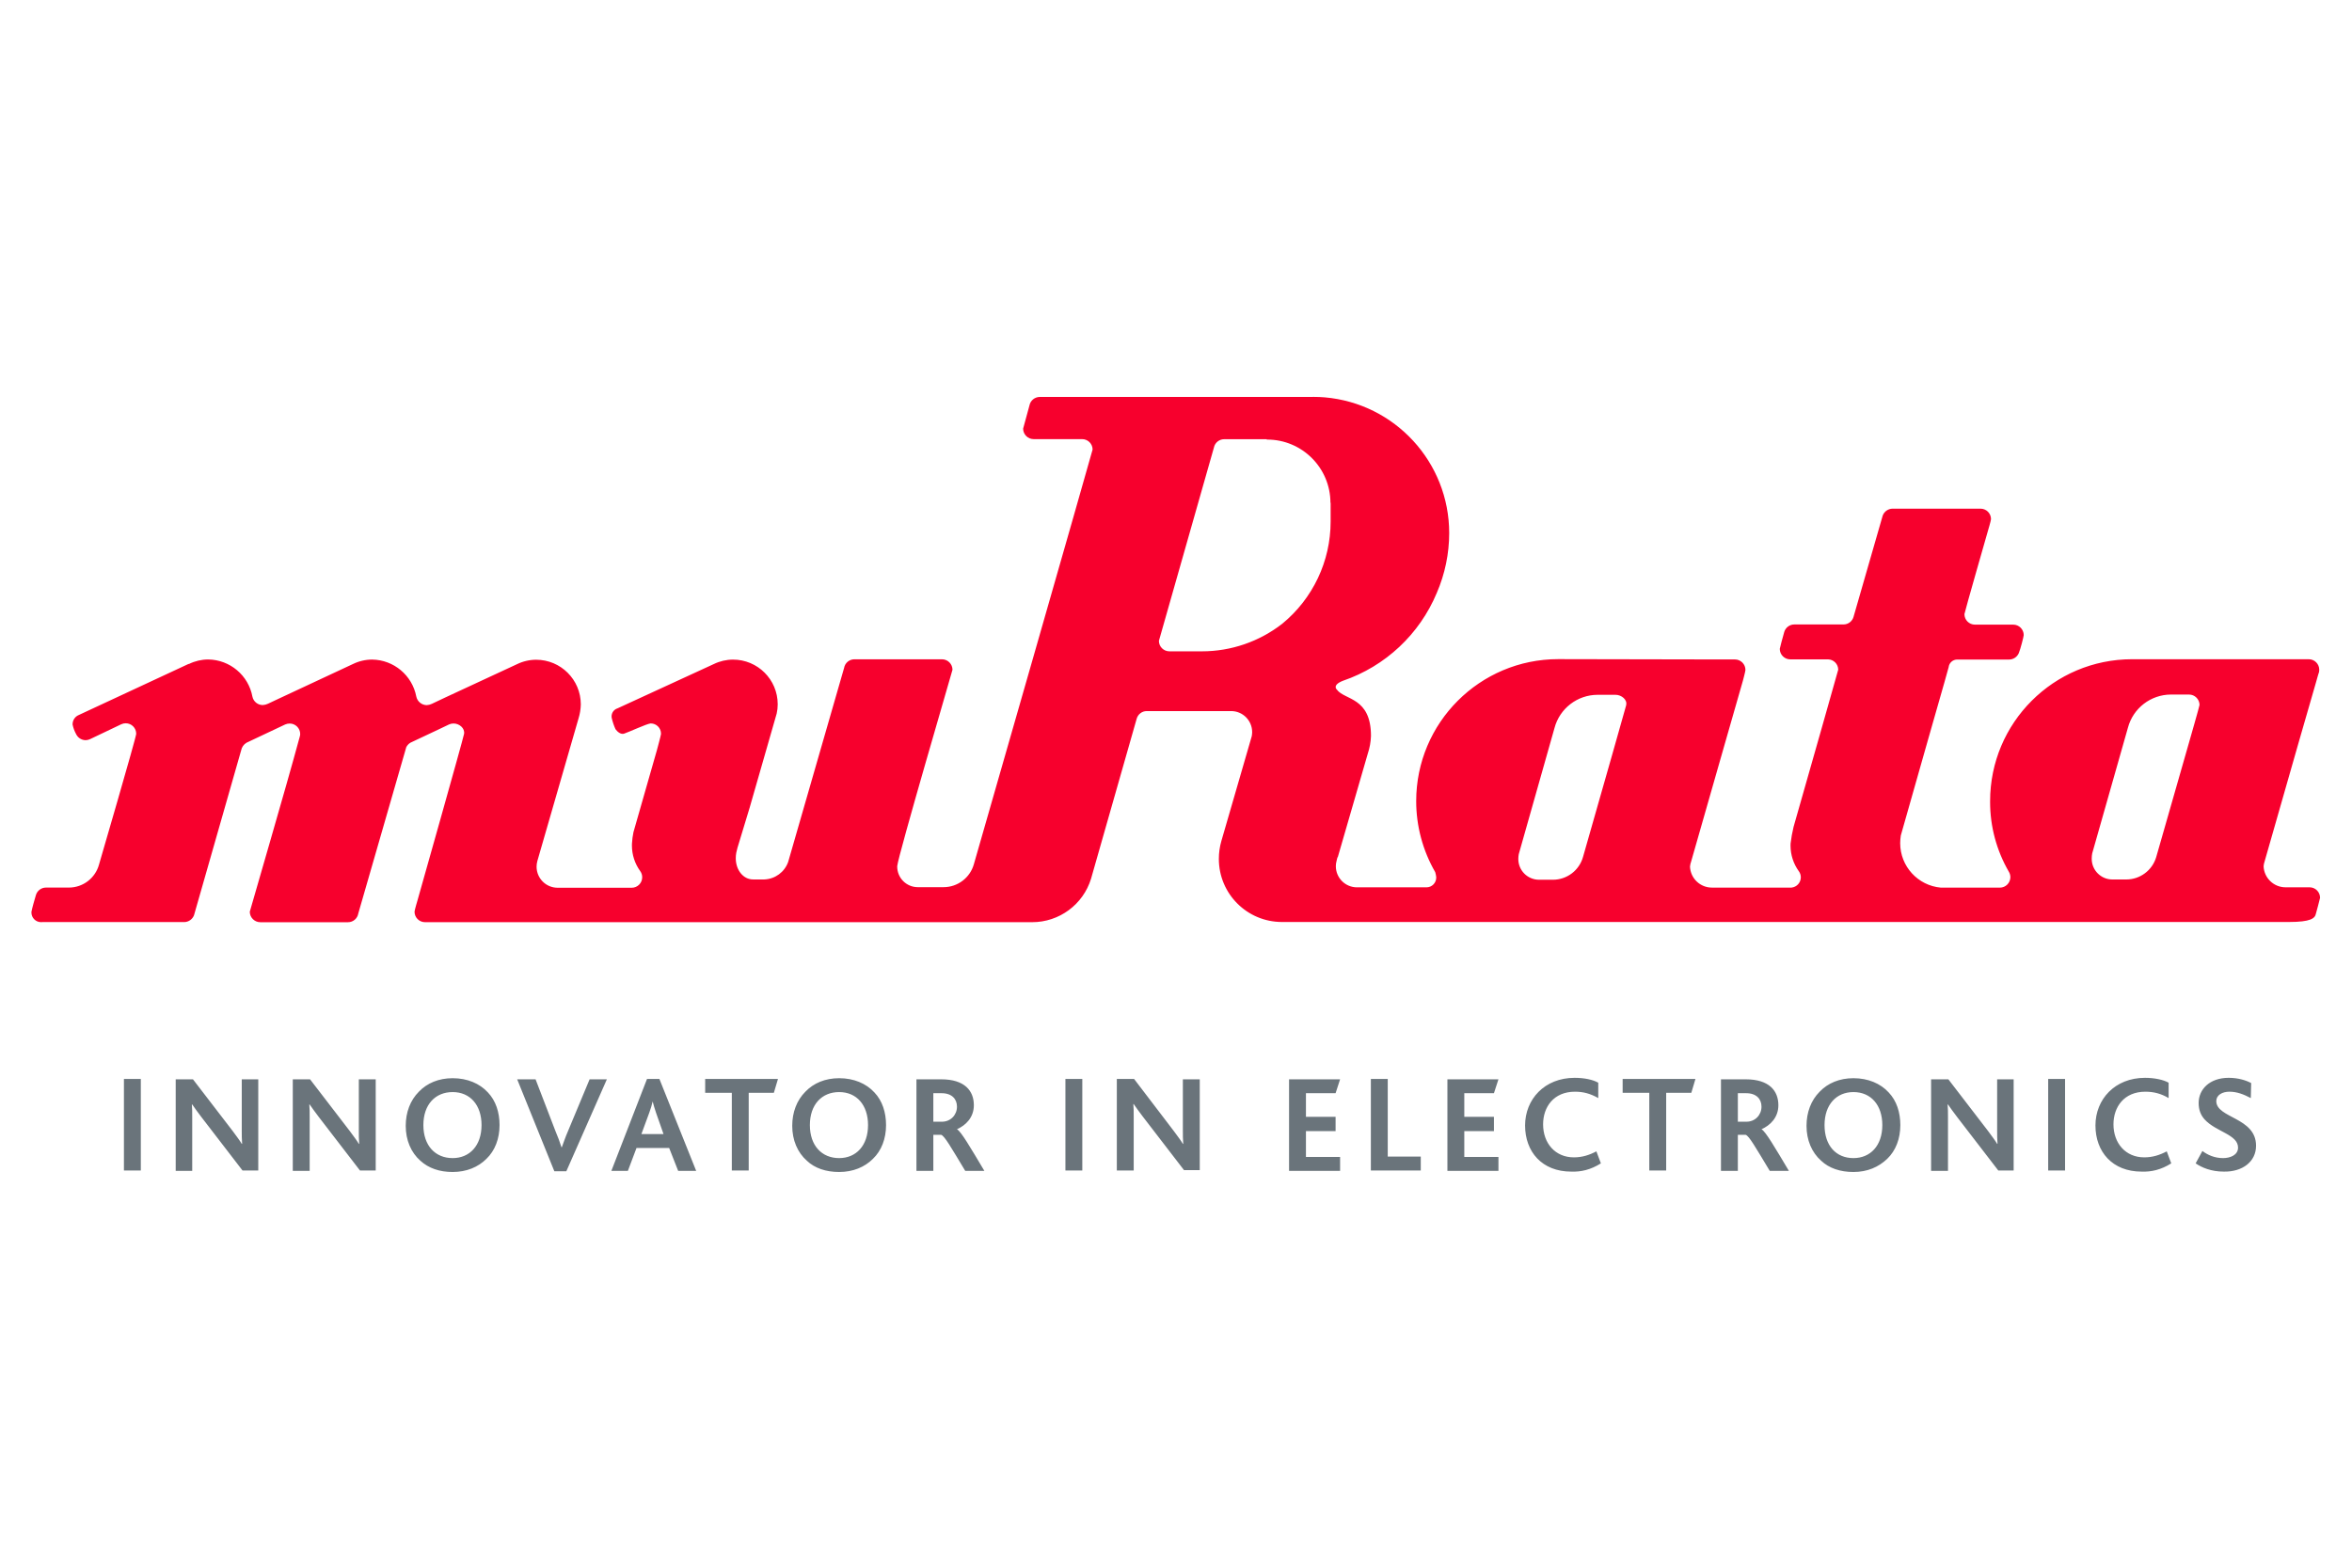 <?xml version="1.0" encoding="UTF-8"?>
<!DOCTYPE svg PUBLIC "-//W3C//DTD SVG 1.1//EN" "http://www.w3.org/Graphics/SVG/1.1/DTD/svg11.dtd">
<!-- Creator: CorelDRAW 2020 (64-Bit) -->
<svg xmlns="http://www.w3.org/2000/svg" xml:space="preserve" width="300mm" height="200mm" version="1.1" style="shape-rendering:geometricPrecision; text-rendering:geometricPrecision; image-rendering:optimizeQuality; fill-rule:evenodd; clip-rule:evenodd"
viewBox="0 0 30000 20000"
 xmlns:xlink="http://www.w3.org/1999/xlink"
 xmlns:xodm="http://www.corel.com/coreldraw/odm/2003">
 <defs>
  <style type="text/css">
   <![CDATA[
    .fil0 {fill:#6A747B;fill-rule:nonzero}
    .fil1 {fill:#F7002D;fill-rule:nonzero}
   ]]>
  </style>
 </defs>
 <g id="图层_x0020_1">
  <g id="_2391317849552">
   <g>
    <path class="fil0" d="M28776.27 14616.77c0,-363.76 -507.34,-349.4 -507.34,-569.57 0,-76.58 76.58,-119.66 167.52,-119.66 95.72,0 181.87,33.5 272.82,81.37l4.79 -191.45c-62.23,-33.5 -162.73,-67 -287.18,-67 -244.1,0 -382.9,148.37 -382.9,320.68 0,90.94 28.71,157.95 76.58,210.6 143.58,157.95 425.98,191.45 425.98,358.97 0,95.72 -100.51,134.01 -191.45,134.01 -110.08,0 -201.02,-43.08 -263.24,-90.93l-86.15 157.95c76.58,52.64 196.25,105.29 358.97,105.29 234.52,4.77 411.6,-124.45 411.6,-330.26l0 0zm-1081.7 224.95l-57.43 -153.16c-90.94,47.86 -181.87,76.58 -287.18,76.58 -239.31,0 -392.47,-181.87 -392.47,-421.19 0,-220.16 134.02,-416.41 406.84,-416.41 105.29,0 201.02,23.94 296.74,81.37l0 -196.24c-67,-38.29 -181.87,-62.22 -301.53,-62.22 -382.9,0 -631.79,272.82 -631.79,607.85 0,335.04 215.39,588.71 588.71,588.71 124.44,4.79 248.89,-23.92 378.11,-105.29l0 0zm-1354.51 -1076.9l-215.38 0 0 1167.85 215.38 -0.01 0 -1167.84zm-655.72 1172.63l0 -1167.86 -210.59 0.02 0 650.93c0,52.65 0,119.67 4.79,172.31l-4.79 -0.01c-28.71,-47.86 -62.23,-90.94 -114.87,-162.73l-507.34 -660.5 -220.18 0 0 1167.85 215.39 -0.01 0 -689.23c0,-52.64 0,-114.87 -4.79,-157.95l4.79 0.02c33.5,47.85 67,95.72 114.87,157.95l526.48 684.43 196.24 -0.01 0 4.79zm-1675.19 -583.92c0,263.24 -153.16,421.19 -368.55,421.19 -220.16,0 -368.55,-157.95 -368.55,-421.19 0,-263.24 153.16,-421.2 368.55,-421.2 224.95,0 368.55,167.52 368.55,421.2l0 0zm229.74 0c0,-162.73 -47.86,-311.12 -148.37,-416.41 -105.29,-114.87 -263.24,-181.87 -449.91,-181.87 -177.09,0 -325.46,62.23 -430.76,172.31 -110.08,110.08 -167.51,263.24 -167.51,435.55 0,181.87 67,339.82 186.66,445.13 100.52,95.72 244.1,143.58 411.61,143.58 177.1,0 320.68,-62.23 430.76,-167.52 110.08,-105.3 167.52,-258.47 167.52,-430.77l0 0zm-1770.92 -234.53c0,105.29 -81.37,191.45 -191.46,191.45l-110.08 0 0 -363.76 105.29 0c134.02,0 196.25,76.58 196.25,172.31l0 0zm349.38 818.45c-177.09,-296.74 -296.74,-502.57 -349.4,-531.28l0 0c110.08,-47.85 215.39,-148.37 215.39,-306.32 0,-181.87 -114.87,-330.26 -416.41,-330.26l-315.88 0.02 0 1167.85 215.38 -0.01 0 -459.49 100.5 0c43.08,14.36 124.44,157.96 306.33,459.49l244.09 0zm-1191.77 -1172.63l-928.54 0 0 177.09 339.83 0 0 990.76 215.38 -0.01 0 -990.76 320.68 0.01 52.65 -177.09zm-1206.15 1076.9l-57.44 -153.16c-90.93,47.86 -181.87,76.58 -287.17,76.58 -239.31,0 -392.47,-181.87 -392.47,-421.19 0,-220.16 134.01,-416.41 406.84,-416.41 105.29,0 196.24,23.94 296.74,81.37l0 -196.24c-67,-38.29 -177.1,-62.22 -301.53,-62.22 -382.91,0 -631.79,272.82 -631.79,607.85 0,335.04 215.38,588.71 588.71,588.71 124.45,4.79 248.88,-23.92 378.11,-105.29l0 0zm-1306.65 95.73l0 -177.1 -435.55 0.02 0 -330.26 378.12 0 0 -181.87 -378.12 -0.02 0 -301.53 378.12 0 57.43 -177.1 -650.93 0.02 0 1167.85 650.93 -0.01zm-990.76 0l0 -181.87 -421.19 0 0 -990.76 -215.37 0 0 1167.85 636.56 -0.01 0 4.79zm-1029.05 0l0 -177.1 -435.55 0.02 0 -330.26 378.12 0 0 -181.87 -378.12 -0.02 0 -301.53 378.12 0 57.43 -177.1 -650.93 0.02 0 1167.85 650.93 -0.01zm-1790.07 0l0 -1167.86 -215.37 0.02 0 650.93c0,52.65 0,119.67 4.79,172.31l-4.79 -0.01c-28.71,-47.86 -62.22,-90.94 -114.87,-162.73l-507.35 -665.29 -220.17 0 0 1167.85 215.39 -0.01 0 -689.23c0,-52.64 0,-114.87 -4.79,-157.95l4.79 0.02c33.5,47.85 67,95.72 114.87,157.95l526.49 684.43 201.01 0 0 9.57zm-1498.1 -1172.63l-215.38 0 0 1167.85 215.38 -0.01 0 -1167.84zm-1598.61 354.18c0,105.29 -81.37,191.45 -191.45,191.45l-110.08 0 0 -363.76 105.29 0c134.01,0 196.24,76.58 196.24,172.31l0 0zm349.4 818.45c-177.1,-296.74 -296.74,-502.57 -349.4,-531.28l0 0c110.08,-47.85 215.39,-148.37 215.39,-306.32 0,-181.87 -114.88,-330.26 -416.41,-330.26l-315.9 0.02 0 1167.85 215.39 -0.01 0 -459.49 100.51 0c43.08,14.36 124.44,157.96 306.32,459.49l244.1 0zm-1483.74 -583.92c0,263.24 -153.16,421.19 -368.55,421.19 -220.16,0 -373.33,-157.95 -373.33,-421.19 0,-263.24 153.17,-421.2 373.33,-421.2 224.95,0 368.55,167.52 368.55,421.2l0 0zm229.74 0c0,-162.73 -47.86,-311.12 -148.37,-416.41 -105.29,-114.87 -263.24,-181.87 -449.91,-181.87 -177.09,0 -325.46,62.23 -430.76,172.31 -110.08,110.08 -167.51,263.24 -167.51,435.55 0,181.87 67,339.82 186.66,445.13 100.52,95.72 244.1,143.58 411.61,143.58 177.1,0 325.47,-62.23 430.76,-167.52 110.08,-105.3 167.52,-258.47 167.52,-430.77l0 0zm-1378.45 -588.71l-928.54 0 0 177.09 339.82 0 0 990.76 215.39 -0.01 0 -990.76 320.68 0.01 52.65 -177.09zm-1459.81 703.58l-282.39 0 100.51 -272.82c19.15,-52.65 33.5,-100.52 43.08,-143.58l-0.01 0c9.56,38.29 23.93,86.14 43.08,143.58l95.73 272.82zm416.4 469.05l-469.05 -1172.63 -157.95 0 -454.7 1172.63 210.6 0 110.08 -291.97 416.41 0.02 114.87 291.96 229.74 -0.01zm-1139.13 -1167.84l-220.18 0 -277.6 665.29c-33.5,76.58 -52.64,138.81 -76.58,201.02l-4.79 0c-19.14,-62.23 -47.85,-138.81 -76.58,-205.81l-253.68 -660.5 -234.51 0 473.84 1172.63 153.16 0 516.92 -1172.63zm-1598.62 583.92c0,263.24 -153.16,421.19 -368.55,421.19 -220.16,0 -373.32,-157.95 -373.32,-421.19 0,-263.24 153.16,-421.2 373.32,-421.2 224.96,0 368.55,167.52 368.55,421.2l0 0zm229.74 0c0,-162.73 -47.85,-311.12 -148.37,-416.41 -105.29,-114.87 -263.24,-181.87 -449.9,-181.87 -177.1,0 -325.47,62.23 -430.76,172.31 -110.08,110.08 -167.52,263.24 -167.52,435.55 0,181.87 67,339.82 186.66,445.13 105.3,95.72 244.1,143.58 411.62,143.58 177.1,0 325.47,-62.23 430.76,-167.52 110.08,-105.3 167.51,-258.47 167.51,-430.77l0 0zm-1579.47 583.92l0 -1167.86 -215.38 0.02 0 650.93c0,52.65 0,119.67 4.79,172.31l-4.79 -0.01c-28.71,-47.86 -62.23,-90.94 -114.87,-162.73l-507.34 -660.5 -220.18 0 0 1167.85 215.39 -0.01 0 -689.23c0,-52.64 0,-114.87 -4.8,-157.95l4.8 0.02c33.5,47.85 67,95.72 114.87,157.95l526.48 684.43 201.03 -0.01 0 4.79zm-1498.11 0l0 -1167.86 -210.6 0.02 0 650.93c0,52.65 0,119.67 4.79,172.31l-4.79 -0.01c-28.71,-47.86 -62.22,-90.94 -114.87,-162.73l-507.34 -660.5 -220.16 0 0 1167.85 210.6 -0.01 0 -689.23c0,-52.64 0,-114.87 -4.8,-157.95l4.8 0.02c33.5,47.85 67,95.72 114.87,157.95l526.48 684.43 201.02 -0.01 0 4.79zm-1498.1 -1172.63l-215.39 0 0 1167.85 215.39 -0.01 0 -1167.84z"/>
   </g>
   <g>
    <path class="fil1" d="M28055.37 8992.82c0,13.1 -134.97,482.91 -134.97,482.91l-417.99 1459.58c-50.29,168.9 -205.73,284.73 -382.01,284.73 -0.78,0 -1.61,0 -2.39,0l-175.4 0c-145.16,-0.58 -262.58,-118.48 -262.58,-263.67 0,-1.86 0.03,-3.86 0.06,-5.7 0.08,-21.41 2.21,-42.82 6.26,-63.8l455.58 -1603.07c66.33,-249.43 292.21,-423.1 550.35,-423.1 0.28,0 0.63,0 0.91,0l227.79 0c0,0 0,0 0,0 74,0 134.09,59.82 134.4,133.83l-0.01 -1.71zm-7312.66 1.71c-10.82,41.57 -177.1,626.42 -177.1,626.42l-373.57 1309.8c-47.59,172.84 -204.98,292.71 -384.32,292.71 -0.97,0 -1.95,0 -2.92,0l-175.98 0c-145.25,-0.9 -262.58,-118.98 -262.58,-264.24 0,-1.71 0.03,-3.45 0.07,-5.13 0.27,-19.05 2.22,-38.22 5.66,-56.96l455.58 -1608.78c65.94,-249.93 292.1,-424.23 550.66,-424.23 0.35,0 0.84,0 1.18,0l227.79 0c74.04,0 153.77,62.64 133.83,133.26l1.7 -2.85zm-3770.5 -2579.73l0 239.75c-0.01,505.14 -227.12,983.85 -617.8,1303.54 -292.44,227.66 -652.92,351.35 -1023.56,351.35 -0.4,0 -1.22,0 -1.63,0l0 0 -125.29 0 -288.1 0.01c-73.89,0 -133.82,-59.93 -133.82,-133.83l701.6 -2465.84c12.69,-61.97 67.26,-106.49 130.53,-106.49 0.12,0 0.3,0 0.44,0l542.7 0.01 0 4.56 0 -0.01c1.68,-0.01 3.44,-0.01 5.13,-0.01 445.7,0 807.22,361.21 807.51,806.92l2.29 0.04zm12598.54 2185.65c7.53,-16.56 11.46,-34.61 11.46,-52.83 0,-1.37 -0.03,-2.75 -0.06,-4.11 -0.32,-73.69 -60.15,-133.27 -133.83,-133.27 0,0 0,0 0,0l-113.9 0 -2140.09 0c-999.67,0 -1810.37,810.7 -1810.37,1810.36 -0.04,3.96 -0.04,8.28 -0.04,12.17 0,311.59 82.33,618.21 238.56,887.67 12.8,20.89 19.71,44.91 20.01,69.41 0.01,74.22 -60.17,134.41 -134.39,134.41l-751.71 0c-293.9,-25.96 -519.37,-272.22 -519.37,-567.28 0,-0.7 0,-1.54 0,-2.22 0.37,-32.06 3.11,-64.49 8.01,-96.26 189.07,-669.7 556.95,-1956.72 556.95,-1956.72l52.96 -189.64c6.03,-55.72 53.14,-98 109.24,-98 1.55,0 3.1,0.03 4.63,0.09l656.61 0c0.07,0 0.16,0 0.24,0 53.83,0 102.56,-32.03 123.89,-81.43 21.34,-49.4 63.21,-214.69 63.21,-230.64 -0.3,-73.69 -60.13,-133.26 -133.82,-133.26 -0.17,0 -0.39,0 -0.57,0l-487.47 0c-0.17,0 -0.39,0 -0.57,0 -73.9,0 -133.82,-59.93 -133.82,-133.83 0,-0.18 0,-0.39 0,-0.57 0,-17.65 301.25,-1067.77 301.25,-1067.77 0,0 37.58,-125.86 37.58,-144.08 0,0 0,0 0,0 0,-73.59 -59.67,-133.26 -133.26,-133.26 -0.17,0 -0.39,0 -0.57,0l-1120.72 0c-56.71,0.27 -107.33,35.69 -127,88.85l0.01 -0.01 -370.74 1287.6c-14.88,59.23 -68.16,100.8 -129.24,100.8 -0.38,0 -0.8,0 -1.17,0l-626.43 0c-59.08,0.22 -111.12,39.07 -128.13,95.66 -17.01,56.6 -56.95,209.57 -56.95,215.26 0,0.18 0,0.4 0,0.57 0,73.91 59.93,133.83 133.83,133.83 0.18,0 0.39,0 0.57,0l480.64 0c71.94,1.21 129.82,59.6 130.42,131.55 0,8.54 -365.03,1286.45 -569.48,2005.14 -16.91,70.09 -29.93,141.68 -38.23,213.05 -0.3,8.81 -0.58,17.91 -0.58,26.88 0,117.3 37.22,231.76 106.04,326.65 16.22,22.11 25.02,48.89 25.02,76.34 0,0.37 0,0.76 0,1.15 -0.21,67.5 -51.33,124.01 -118.46,130.98l-1013.66 0c-0.64,0 -1.32,0 -1.97,0 -149.75,0 -272.98,-118.05 -279.37,-267.66 1.96,-22.39 6.95,-44.45 14.81,-65.49l361.05 -1262.53 299.55 -1045.56c0,0 31.89,-119.02 31.89,-135.54 0.01,0.01 0.01,0.01 0.01,0.01 0,-73.68 -59.57,-133.51 -133.26,-133.83l-191.35 0 -2060.94 -3.99c-0.76,0 -1.87,0 -2.53,0 -1000.3,0 -1811.51,811.21 -1811.51,1811.5 0,318.02 83.82,630.74 242.83,906.09 5.99,20.17 10.28,40.99 12.57,62.01 0.13,2.47 0.22,4.96 0.22,7.43 0,68.55 -55.59,124.15 -124.15,124.15 -0.44,0 -0.92,0 -1.37,0l-886.67 0c-148.09,-0.64 -267.93,-120.73 -268.22,-268.81 -0.01,-0.58 -0.01,-1.21 -0.01,-1.8 0,-22.29 3.09,-44.54 9.11,-65.96l11.39 -47.27 3.99 0 383.26 -1322.9c24.14,-72.34 37.9,-148.17 40.41,-224.39 0,-497.15 -335.41,-455.58 -434.51,-590.54 0,0 -68.34,-56.95 78.02,-113.9 540.39,-185.17 976.23,-593.44 1195.97,-1120.74 103.91,-240.92 158.27,-500.97 158.27,-763.61 -0.21,-901.85 -690.46,-1654.05 -1588.87,-1731.29 -45.71,-3.66 -92.31,-5.69 -138.3,-5.69 -15.06,0 -30.73,0.21 -45.59,0.61l-552.42 0.01 0 0 -2477.23 0 -419.7 0c-64.65,0.22 -120.11,46.36 -132.11,109.9l-80.31 294.43c0.33,74 60.41,133.83 134.41,133.83 0,0 0,0 0,0l617.32 0c0.37,-0.01 0.77,-0.01 1.14,-0.01 73.37,0 132.96,59.31 133.26,132.68 0,6.84 -382.68,1343.97 -762.53,2670.28l-0.02 0.01c-376.42,1314.93 -751.7,2619.59 -751.7,2619.59 -48.47,173.33 -206.59,293.28 -386.62,293.28 -0.2,0 -0.44,0 -0.64,0l-322.32 0c-1.83,0.02 -3.86,0.05 -5.74,0.05 -144.97,0 -262.53,-117.56 -262.53,-262.52 0,-1.89 0.03,-3.91 0.07,-5.77 7.97,-122.44 705.01,-2498.3 705.01,-2505.71 -0.61,-73.73 -60.63,-133.23 -134.4,-133.23 0,0 0,0 0,0l-1116.19 0c-0.24,0 -0.55,0 -0.81,0 -64.8,0 -120.22,46.65 -131.29,110.49l-713.55 2475.52c-45.88,128.43 -165,216.51 -301.26,222.66l-146.94 -0.01c-124.15,0 -219.82,-120.16 -219.82,-269.36 0,-1.07 0,-2.11 0,-3.15 0,-22.8 2.13,-45.68 6.26,-68.06l14.8 -61.5 155.47 -512.53 345.1 -1201.6c8.7,-37.91 13.13,-76.82 13.13,-115.79 0,-1.01 0,-2.21 0,-3.23 -0.01,-314.44 -255.03,-569.46 -569.49,-569.46 -85.21,0.08 -169.38,19.63 -245.98,56.93l-1227.8 564.92c-45.09,13.95 -75.86,55.66 -75.86,102.85 0,5.42 0.41,10.85 1.22,16.2 11.26,50.49 27.76,99.83 49,146.95 24.48,33.03 66.06,69.48 108.76,56.95 70.05,-23.92 284.74,-123.58 337.13,-130.41 1.33,-0.06 2.71,-0.09 4.07,-0.09 72.01,0 130.41,58.4 130.41,130.41 0,1.52 -0.03,3.1 -0.08,4.62 0,14.23 -52.39,206.72 -52.39,206.72l-298.97 1045.56c-9.75,47.29 -16.13,95.82 -18.78,144.11 -0.45,8.7 -0.66,17.72 -0.66,26.53 0,117.55 37.35,232.1 106.56,327.08 15.91,22.28 24.49,49.03 24.49,76.43 0,0.15 0,0.29 0,0.44 0,0.17 0,0.39 0,0.57 0,73.9 -59.93,133.83 -133.83,133.83 0,0 0,0 0,0l-944.78 0.01c-148.33,-0.07 -268.61,-120.44 -268.61,-268.8 0,-24.61 3.41,-49.22 10.08,-72.88l525.05 -1818.34c17.96,-58.07 27.77,-118.59 29.05,-179.36 0.01,-314.5 -255.01,-569.52 -569.48,-569.52 -84.84,0.14 -168.7,19.69 -244.9,56.93l-915.13 424.85 -170.84 80.86c-20.34,9.6 -42.44,15.22 -64.92,16.51 -64.86,-0.83 -120.39,-46.87 -133.24,-110.46 -52.33,-270.41 -287.29,-467.11 -562.63,-470.95 -85.08,0.13 -169.09,19.71 -245.47,56.94l-975.51 455.59 -108.77 51.25c-20.56,9.6 -42.82,15.23 -65.49,16.52 -0.17,0 -0.36,0 -0.53,0 -63.68,0 -118.64,-44.74 -131.6,-107.07 -50.65,-271.83 -286.15,-470.4 -562.66,-474.37 -0.23,-0.01 -0.64,-0.01 -0.91,-0.01 -84.96,0 -168.9,19.47 -245.1,56.93l-6.26 0 -1399.77 651.5c-47.9,19.62 -79.2,66.28 -79.2,118.05 0,1.26 0.03,2.56 0.06,3.81 8.75,42.63 23.98,83.79 45,121.89 22.29,47.08 69.72,77.22 121.84,77.44 19.72,-0.49 39.15,-5.18 56.95,-13.68l395.22 -188.5c18.28,-8.89 38.34,-13.53 58.66,-13.53 73.91,0 133.83,59.92 133.83,133.83 0,0.32 0,0.68 0,1.01 0,43.27 -473.8,1665.72 -473.8,1665.72 -46.65,174.29 -204.63,295.57 -385.09,295.57 -0.87,0 -1.85,0 -2.72,0l-289.29 0c-0.01,-0.02 -0.04,-0.02 -0.04,-0.02 -58.98,0 -111.06,38.65 -128.11,95.1 -17.05,56.45 -49.55,170.84 -56.95,212.98 -0.25,3.31 -0.4,6.67 -0.4,10 0,67.92 55.08,123 123.01,123 4.88,0 9.81,-0.3 14.64,-0.87l1566.62 0.01 0 0 239.18 0c1.2,0.01 2.41,0.04 3.6,0.04 56.4,0 106.95,-34.96 126.83,-87.75l-0.01 0.01 600.79 -2101.94c7.58,-41.26 32.76,-77.26 68.91,-98.52l319.48 -150.91 173.69 -82c17.94,-7.82 37.37,-11.92 56.96,-11.97 0.18,0 0.39,0 0.57,0 73.69,0 133.51,59.57 133.83,133.26 -0.14,10.99 -1.88,21.96 -5.13,32.45 -175.4,650.92 -637.81,2227.23 -637.81,2235.2 0.3,74 60.39,133.83 134.39,133.83 0,0 0,0 0,0l1117.87 0.01c0.22,-0.01 0.44,-0.01 0.64,-0.01 64.93,0 120.33,-46.99 130.91,-111.05l612.19 -2122.44c12.15,-23.59 30.73,-43.37 53.54,-56.95l355.35 -167.42 137.24 -65.49c17.97,-7.81 37.37,-11.89 56.96,-11.96 73.46,0 146.92,60.94 133.82,133.26 -13.09,72.32 -593.96,2124.15 -593.96,2124.15 0,0 -37.59,125.86 -37.59,144.08 0,-0.01 0,-0.01 0,-0.01 0,73.59 59.68,133.26 133.26,133.26 0.18,0 0.4,0 0.57,0l677.68 0 7052.96 0.01c4.49,0.01 9.29,0.11 13.89,0.11 344.48,0 648.87,-224.54 750.41,-553.68l581.95 -2040.97c15.89,-58.17 68.78,-98.52 129.09,-98.52 0.05,0 0.13,0 0.18,0l1075.17 0c0.18,0 0.4,0 0.57,0 148.11,0 268.23,120.11 268.23,268.22 0,0.37 0,0.79 0,1.15 -0.34,17.13 -2.13,34.34 -5.15,51.24l-387.82 1337.7c-21.06,73.52 -31.86,149.85 -31.86,226.39 0,0.4 0,1 0,1.4 -0.01,444.32 360.33,804.67 804.66,804.67l12843.43 0.01c278.47,0 333.15,-46.13 345.1,-106.5 0,0 52.96,-193.05 52.96,-201.6 0.01,-0.17 0.01,-0.39 0.01,-0.57 0,-73.9 -59.93,-133.82 -133.83,-133.82 0,0 0,0 0,0l-305.24 0c-0.45,0 -0.93,0 -1.37,0 -150.3,0 -273.85,-118.63 -279.94,-268.79 1.92,-22.33 6.73,-44.4 14.21,-65.49l434.51 -1518.8 216.98 -752.27 32.46 -113.9z"/>
   </g>
  </g>
 </g>
</svg>
